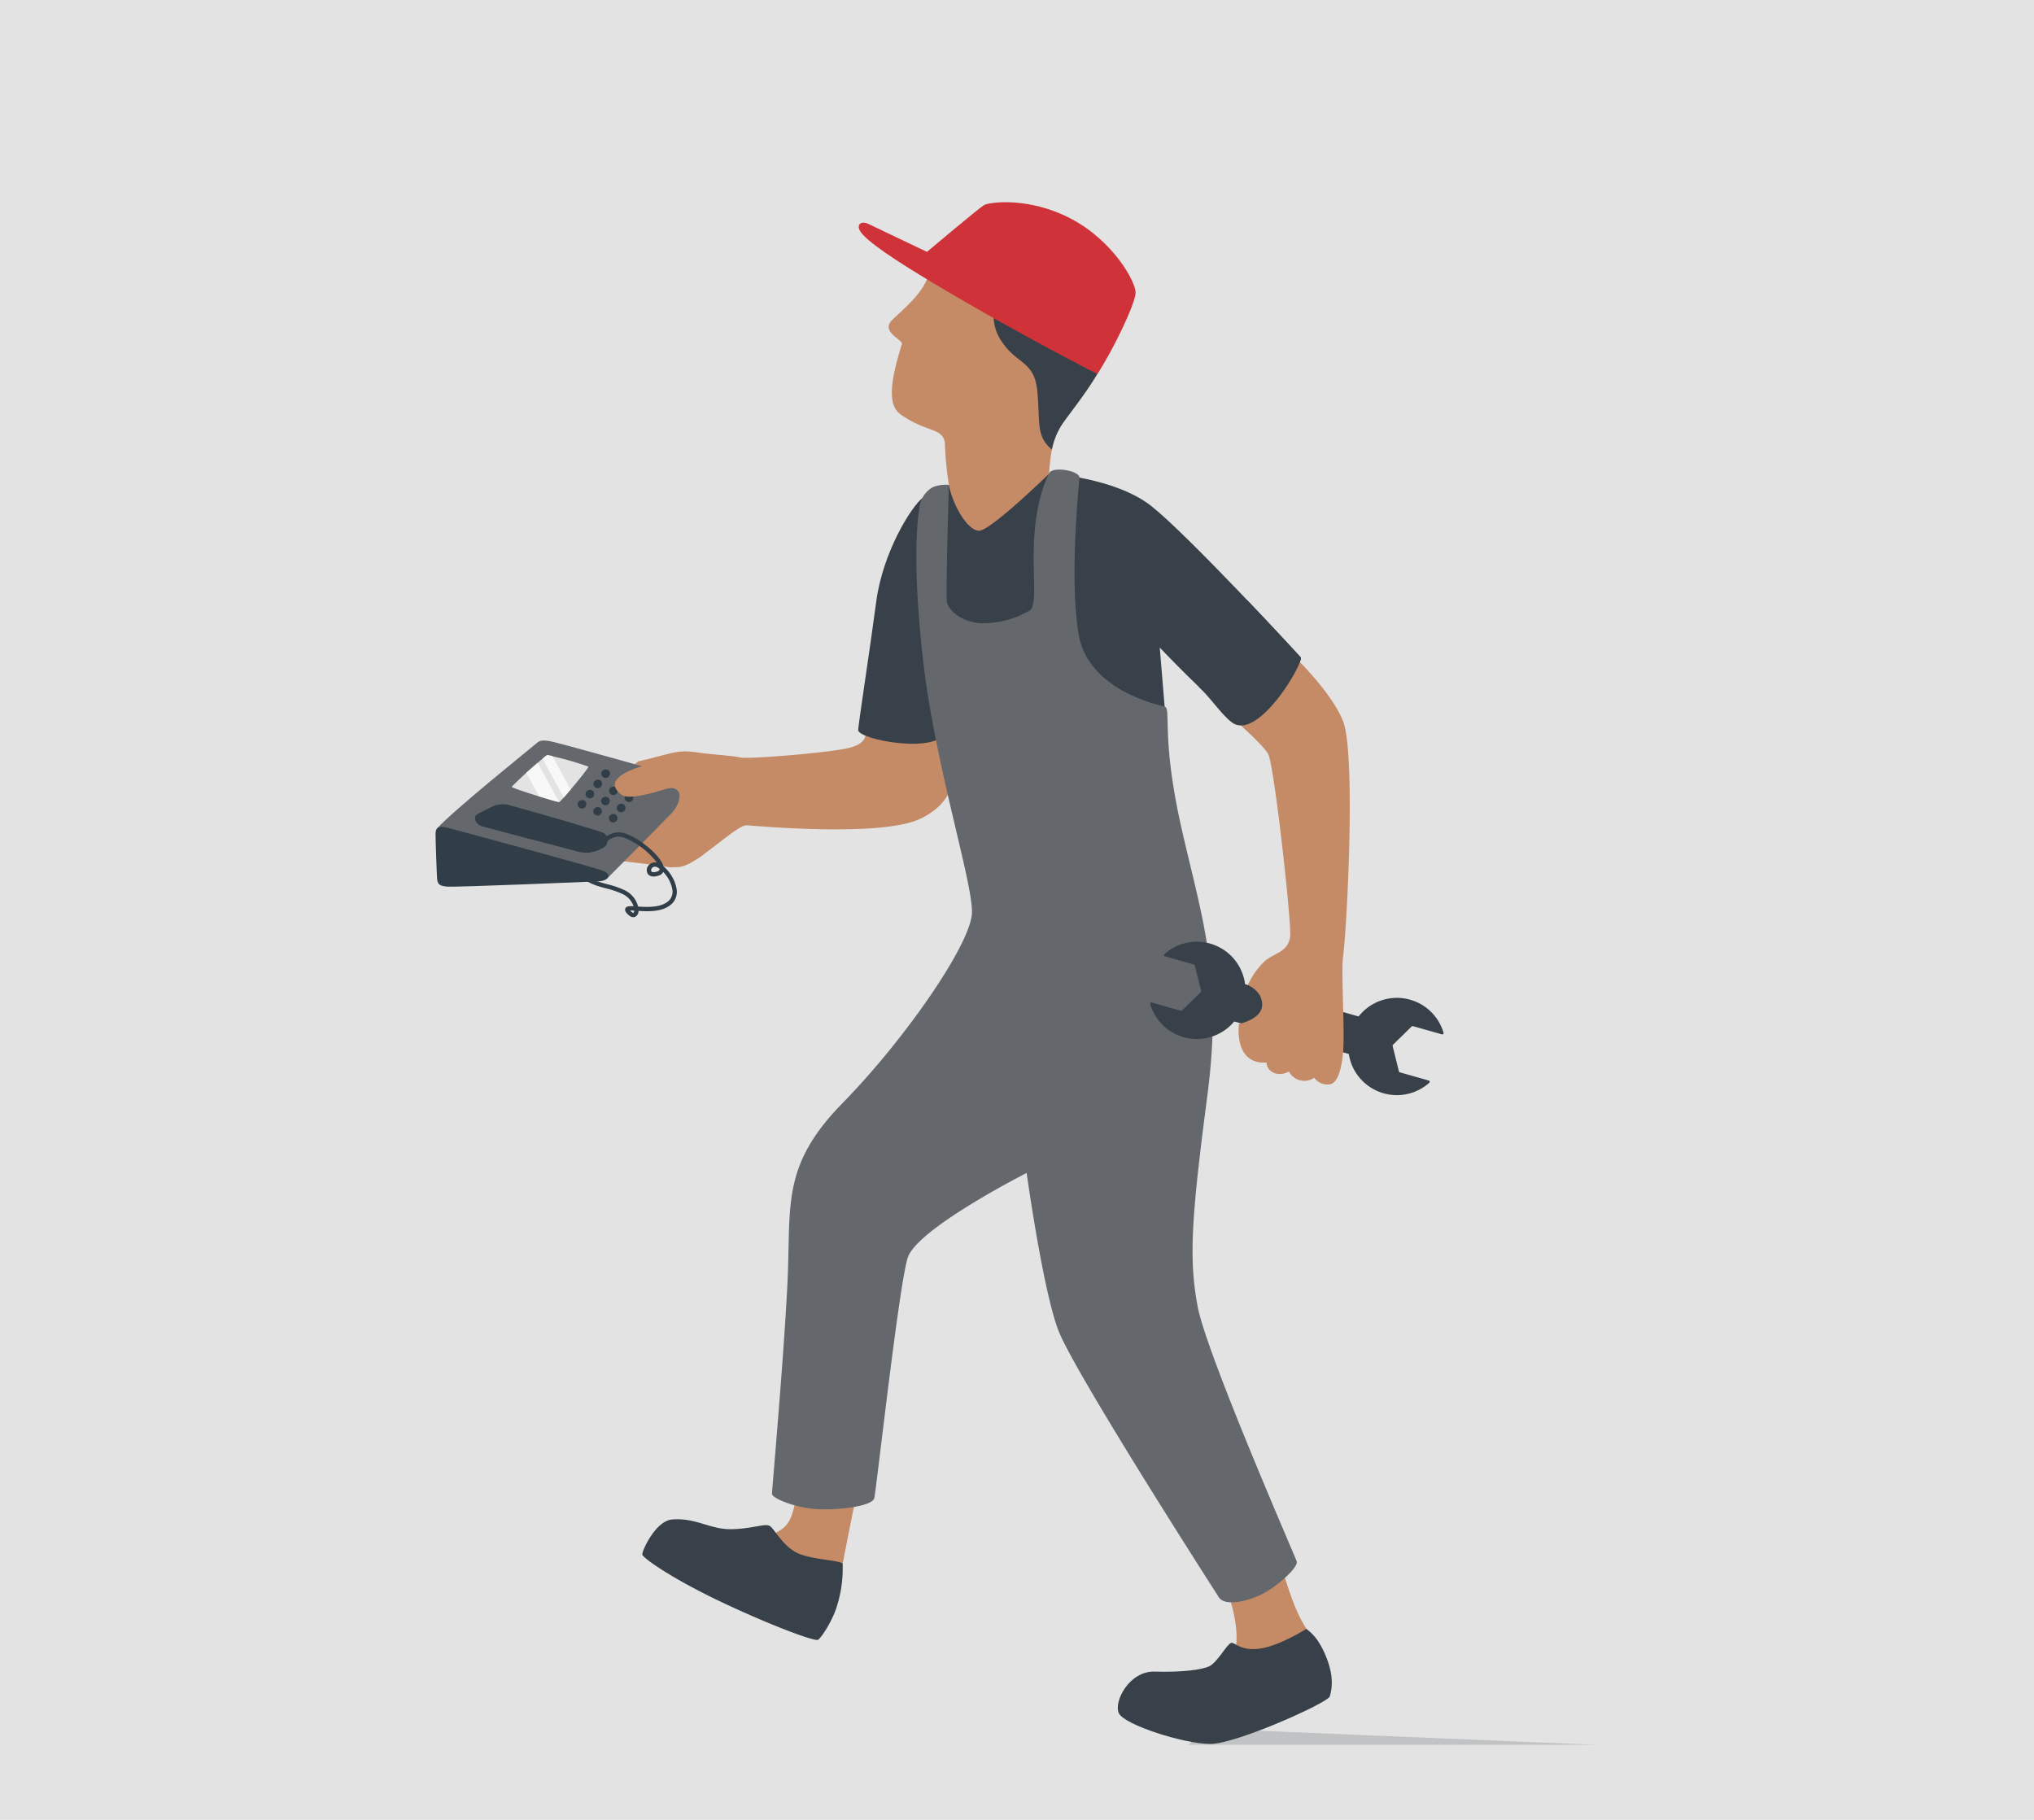 <svg xmlns="http://www.w3.org/2000/svg" xmlns:xlink="http://www.w3.org/1999/xlink" width="380" height="340" viewBox="0 0 380 340">
  <defs>
    <clipPath id="clip-path">
      <rect id="bg-_64686D" data-name="bg-#64686D" width="380" height="340" transform="translate(845 281)" fill="#64686d"/>
    </clipPath>
    <clipPath id="clip-path-2">
      <rect id="Rectangle_42" data-name="Rectangle 42" width="217.26" height="288.222" fill="none"/>
    </clipPath>
    <clipPath id="clip-path-4">
      <rect id="Rectangle_39" data-name="Rectangle 39" width="76.641" height="3.063" fill="none"/>
    </clipPath>
  </defs>
  <g id="img-quick-easy-setup" transform="translate(-845 -281)">
    <rect id="bg-_64686D-2" data-name="bg-#64686D" width="380" height="340" transform="translate(845 281)" fill="#e3e3e3"/>
    <g id="Group_2" data-name="Group 2" clip-path="url(#clip-path)">
      <g id="Group_10811" data-name="Group 10811" transform="translate(926.37 318.778)">
        <g id="Group_10810" data-name="Group 10810" transform="translate(0)" clip-path="url(#clip-path-2)">
          <g id="Group_10809" data-name="Group 10809">
            <g id="Group_10808" data-name="Group 10808" clip-path="url(#clip-path-2)">
              <g id="Group_10807" data-name="Group 10807" transform="translate(140.619 285.16)" opacity="0.2" style="mix-blend-mode: multiply;isolation: isolate">
                <g id="Group_10806" data-name="Group 10806">
                  <g id="Group_10805" data-name="Group 10805" clip-path="url(#clip-path-4)">
                    <path id="Path_10165" data-name="Path 10165" d="M0,432.832H76.641L3.483,429.769Z" transform="translate(0 -429.769)" fill="#313e48"/>
                  </g>
                </g>
              </g>
              <path id="Path_10166" data-name="Path 10166" d="M229.8,146.05c-.49,2.4.133,4.043-4.4,4.887s-18.128,1.955-19.461,1.6-4.622-.459-7.688-.9-3.728-.321-7.47.664c-3.154.829-3.859.949-3.859.949s-2.311,1.866-4.177,3.333-.731,4.845,2.088,5.2c-2.062,2.464.023,4.956,2.444,4.8-1.339,2.744,1.159,4.146,2.977,3.643,1.027,2.135,3.022,3.955,6.532,1.955s8.842-7.065,10.353-6.976,25.238,2.31,32.524-1.244,5.865-8.975,5.865-8.975l-2.133-9.953Z" transform="translate(-149.033 -48.799)" fill="#c58b67"/>
              <path id="Path_10167" data-name="Path 10167" d="M195.232,83.22c-2.221,1.8-7.459,10.245-8.672,19.435s-3.233,22.11-3.367,23.934,15.355,4.777,16.567,0-4.041-22.287-3.906-22.826-.622-20.543-.622-20.543" transform="translate(-104.234 -28.002)" fill="#384149"/>
              <path id="Path_10168" data-name="Path 10168" d="M224.477,375.768c1.018-5.233,3.125-16.5,3.852-17.807s-11.275-1.031-12.138,3.343c-1.09,5.524-1.308,7.123-7.486,8.65s9.828,6.759,9.828,6.759Z" transform="translate(-148.64 -120.216)" fill="#c58b67"/>
              <path id="Path_10169" data-name="Path 10169" d="M83.769,399.005c1.381-4.361-1.075-11.484-1.955-13.229s8.423-9.667,10.313-4.215,2.642,8.816,5.088,12.72-9.957,10.176-9.957,10.176Z" transform="translate(65.479 -127.754)" fill="#c58b67"/>
              <path id="Path_10170" data-name="Path 10170" d="M105.065,76.44s12.266.654,19.113,6.06,27.151,27.391,27.872,28.233-7.329,15.258-12.254,11.533S125.74,108.93,125.74,108.93l1.082,13.095L92.1,124.308s-8.049-18.862-8.289-30.4,2.531-15.376,2.531-15.376Z" transform="translate(9.562 -25.721)" fill="#384149"/>
              <path id="Path_10171" data-name="Path 10171" d="M136.686,76.052s-2.74,4.506-2.872,14.469c-.075,5.666.532,10.092-.7,11.053a17.2,17.2,0,0,1-9.516,2.4c-3.6-.36-5.767-2.576-6.007-3.991s.369-21.836.369-21.836a6.55,6.55,0,0,0-3.005.427,4.968,4.968,0,0,0-2.466,3.687c-.294,1.75-1.506,9.46.658,28.682s9.25,41.327,9.13,47.094S109.787,181.706,98.134,193.6,88.523,212.821,87.8,227.358s-2.883,38.444-2.883,39.285,4.565,2.764,9.011,2.884,9.731-.721,10.091-2.042,4.564-39.5,6.247-44.932,22.225-15.858,22.225-15.858,3,21.625,5.887,29.314,28.953,48.3,30.034,49.978,5.166.841,8.049-.6,6.848-5.046,6.487-6.127-16.819-38.684-18.5-47.575-1.2-16.459,1.8-39.405-1.2-33.759-4.926-50.458-1.752-21.915-3.055-22.261-14.245-3.088-16.047-13.42.058-28.028.129-29.35-5.282-2.218-5.667-.738" transform="translate(-22.059 -25.332)" fill="#64686d"/>
              <rect id="Rectangle_40" data-name="Rectangle 40" width="32.389" height="7.242" transform="translate(175.558 160.535) rotate(-164.163)" fill="#384149"/>
              <path id="Path_10172" data-name="Path 10172" d="M107.188,226.346a9.085,9.085,0,0,1-7.786-6.478.239.239,0,0,1,.3-.293l5.422,1.538a.236.236,0,0,0,.23-.058l3.5-3.426a.237.237,0,0,0,.064-.225l-1.177-4.751a.235.235,0,0,0-.164-.17l-5.421-1.537a.24.24,0,0,1-.1-.405,9.087,9.087,0,1,1,5.14,15.806" transform="translate(34.106 -70.059)" fill="#384149"/>
              <path id="Path_10173" data-name="Path 10173" d="M53.614,224.077a9.086,9.086,0,0,1,7.786,6.478.24.24,0,0,1-.3.293l-5.422-1.538a.236.236,0,0,0-.23.058l-3.5,3.426a.233.233,0,0,0-.064.224l1.176,4.751a.235.235,0,0,0,.165.17l5.421,1.538a.24.24,0,0,1,.1.4,9.087,9.087,0,1,1-5.14-15.8" transform="translate(126.922 -75.38)" fill="#384149"/>
              <path id="Path_10174" data-name="Path 10174" d="M90.831,183.532c-.326,2.518.188,11.348.1,15.958s-1.073,7.624-2.492,7.864a3.042,3.042,0,0,1-2.99-1.211,3.243,3.243,0,0,1-4.717-1.155c-2.3,1.2-4.165-.152-4.186-1.687-6.211.406-5.169-7.211-5.169-7.211s4.237-.835,4.344-3.5-2.687-3.772-2.687-3.772a14.825,14.825,0,0,1,3.251-4.54c1.862-1.5,4.517-1.717,4.682-4.8s-3.02-31.964-4.138-33.852-6.79-6.828-6.79-6.828,1.473-9.732,10.73-12.294c0,0,7.622,7.036,10.037,12.927s.817,38.03.03,44.1" transform="translate(78.709 -42.568)" fill="#c58b67"/>
              <path id="Path_10175" data-name="Path 10175" d="M250.165,379.217a23.211,23.211,0,0,1-.955,7.484c-.873,3.126-3.056,6.3-3.637,6.663s-8.707-2.637-17.938-7-14.828-8.285-14.9-8.939,2.467-6.3,5.6-6.542c4.507-.344,7.05,1.89,11.048,1.817s6.323-1.163,7.2-.581,2.4,3.706,5.088,5.015,8.385,1.358,8.5,2.079" transform="translate(-174.11 -124.785)" fill="#384149"/>
              <path id="Path_10176" data-name="Path 10176" d="M110.31,401.688c.872.727,2.33,1.744,3.779,5.451s.945,6.033.582,7.2S97.227,423.2,92.357,423.2s-16.063-3.561-17.08-5.741,1.962-7.922,6.687-7.777c4.775.147,8.794-.291,10.248-1.018s3.27-4.092,4-4.335,1.671,1.573,5.378,1.065,8.722-3.707,8.722-3.707" transform="translate(52.384 -135.161)" fill="#384149"/>
              <path id="Path_10177" data-name="Path 10177" d="M85.044,124.339a41.051,41.051,0,0,1,7.691-12.412c5.331,5.591,9.725,10.363,10.054,10.746.721.841-7.944,15.871-12.87,12.147-1.879-1.421-3.754-4.312-6.117-6.586.354-1.316.762-2.618,1.243-3.895" transform="translate(58.825 -37.661)" fill="#384149"/>
              <path id="Path_10178" data-name="Path 10178" d="M164.793,51.439a37.872,37.872,0,0,1,.515-4.5,13.191,13.191,0,0,1,2.264-5.236c5.056-6.96,16.693-20.381,6.061-32.4s-27.645-7.853-31.22,4.628c-1.091,3.81-4.683,6.585-6.936,8.792s2.044,3.721,1.818,4.465c-1.857,6.091-2.977,11.24-.258,13.166,4.773,3.381,7.759,2.456,8.269,5.2a66.187,66.187,0,0,0,.766,7.988c.737,3.829,3.507,8.549,5.647,8.555s13.075-10.653,13.075-10.653" transform="translate(-50.166 -0.72)" fill="#c58b67"/>
              <path id="Path_10179" data-name="Path 10179" d="M134.822,9.455a13.363,13.363,0,0,1,7.019,3.5c5.207,5.25,1.1,8.528,4.251,13.512,2.971,4.7,6.3,3.716,6.846,9.683s-.287,8.2,2.712,10.795A13.167,13.167,0,0,1,157.91,41.7c5.056-6.96,16.693-20.382,6.061-32.4C154.737-1.13,140.7.639,134.822,9.455" transform="translate(-40.503 -0.721)" fill="#384149"/>
              <path id="Path_10180" data-name="Path 10180" d="M174.9,32.088s-12.062-6.069-26.89-14.751c-8.423-4.932-14.729-8.908-16.907-11.261-1.656-1.788-.384-2.7,1-2.031,3.213,1.539,10.964,5.235,10.964,5.235s9.739-8.205,10.661-8.743,8.257-1.614,16.175,2.509,12.215,11.832,12.138,13.906-4.215,10.73-7.145,15.135" transform="translate(-51.258 0)" fill="#cf3339"/>
              <path id="Path_10181" data-name="Path 10181" d="M266.266,178.5c-5.01-.815-15.332-1.866-15.332-1.866l8.564-8.608,5.4-6.692,5.207-.21,3,4.081-.309,7.406Z" transform="translate(-222.346 -54.216)" fill="#c58b67"/>
              <path id="Path_10182" data-name="Path 10182" d="M255.421,168.029c2.928-3.31,18.056-15.445,18.658-15.989s1.222-.674,3.4-.137,20.915,5.7,23.064,6.47,2.893,2.024,2.106,3.167-15.437,15.814-15.437,15.814l-27.939-6.216Z" transform="translate(-255.166 -50.997)" fill="#64686d"/>
              <path id="Path_10183" data-name="Path 10183" d="M291.021,155.684a78.42,78.42,0,0,0-6.6,5.907c-.011.291,8.616,2.933,8.9,2.855s5.6-6.384,5.412-6.621a55.2,55.2,0,0,0-7.71-2.141" transform="translate(-270.192 -52.383)" fill="#e3e3e3"/>
              <path id="Path_10184" data-name="Path 10184" d="M279.16,159.816a.811.811,0,1,1-1.189.378.89.89,0,0,1,1.189-.378" transform="translate(-246.944 -53.747)" fill="#313e48"/>
              <path id="Path_10185" data-name="Path 10185" d="M281.379,162.692a.811.811,0,1,1-1.189.378.89.89,0,0,1,1.189-.378" transform="translate(-250.635 -54.715)" fill="#313e48"/>
              <path id="Path_10186" data-name="Path 10186" d="M283.6,165.567a.811.811,0,1,1-1.189.378.89.89,0,0,1,1.189-.378" transform="translate(-254.328 -55.682)" fill="#313e48"/>
              <path id="Path_10187" data-name="Path 10187" d="M285.819,168.443a.811.811,0,1,1-1.189.378.89.89,0,0,1,1.189-.378" transform="translate(-258.021 -56.65)" fill="#313e48"/>
              <path id="Path_10188" data-name="Path 10188" d="M274.765,161.77a.811.811,0,1,1-1.189.378.89.89,0,0,1,1.189-.378" transform="translate(-239.633 -54.405)" fill="#313e48"/>
              <path id="Path_10189" data-name="Path 10189" d="M276.984,164.646a.811.811,0,1,1-1.189.378.89.89,0,0,1,1.189-.378" transform="translate(-243.324 -55.372)" fill="#313e48"/>
              <path id="Path_10190" data-name="Path 10190" d="M279.2,167.521a.811.811,0,1,1-1.189.378.89.89,0,0,1,1.189-.378" transform="translate(-247.017 -56.34)" fill="#313e48"/>
              <path id="Path_10191" data-name="Path 10191" d="M281.424,170.4a.811.811,0,1,1-1.189.378.89.89,0,0,1,1.189-.378" transform="translate(-250.71 -57.307)" fill="#313e48"/>
              <path id="Path_10192" data-name="Path 10192" d="M270.37,163.725a.811.811,0,1,1-1.189.378.89.89,0,0,1,1.189-.378" transform="translate(-232.322 -55.062)" fill="#313e48"/>
              <path id="Path_10193" data-name="Path 10193" d="M272.589,166.6a.811.811,0,1,1-1.189.378.89.89,0,0,1,1.189-.378" transform="translate(-236.013 -56.03)" fill="#313e48"/>
              <path id="Path_10194" data-name="Path 10194" d="M274.809,169.476a.811.811,0,1,1-1.189.378.89.89,0,0,1,1.189-.378" transform="translate(-239.706 -56.998)" fill="#313e48"/>
              <path id="Path_10195" data-name="Path 10195" d="M277.029,172.351a.811.811,0,1,1-1.189.378.89.89,0,0,1,1.189-.378" transform="translate(-243.399 -57.965)" fill="#313e48"/>
              <path id="Path_10196" data-name="Path 10196" d="M278.761,177.093c-.03.433.2,7.211.275,8.284s.242,1.517,1.811,1.669,26.835-.92,28.385-.982c1.767-.072,2.757-1.336.575-2.075s-26.641-7.386-28.745-7.926-2.248.259-2.3,1.03" transform="translate(-278.758 -59.182)" fill="#313e48"/>
              <path id="Path_10197" data-name="Path 10197" d="M257.841,176.361s5.426-.68,7.376-3.8,1.806-5.262,1.806-5.262-1.533-4.268-3.568-9.5-4.053-2.57-11-.366-5.116,4.286-3.831,5.329,5.775-.28,8.877-1.216,5.916,1.47,5.916,1.47l-2.892,3.611-4.145,6.446Z" transform="translate(-213.921 -52.075)" fill="#c58b67"/>
              <path id="Path_10198" data-name="Path 10198" d="M253.265,167.482c1.979-2.438,1.616-4.8-.723-4.473s.384-3.9.384-3.9l4.724,1.973,1.64,4.287Z" transform="translate(-208.966 -53.537)" fill="#c58b67"/>
              <path id="Path_10199" data-name="Path 10199" d="M293.36,163.6c.362-.406.812-.925,1.287-1.486l-3.42-6.256a4.475,4.475,0,0,0-.993-.173,7.681,7.681,0,0,0-.841.658Z" transform="translate(-269.405 -52.384)" fill="#f8f8f8"/>
              <path id="Path_10200" data-name="Path 10200" d="M294.781,157.849c-.654.563-1.409,1.225-2.128,1.867l2.415,4.418c1.776.546,3.4,1.009,3.717,1.042Z" transform="translate(-275.706 -53.113)" fill="#f8f8f8"/>
              <path id="Path_10201" data-name="Path 10201" d="M285.861,169.826a4.948,4.948,0,0,0-3.345-.014c-1.058.482-2.615,1.306-3.056,1.531-.993.508-.322,1.9.682,2.243s17.2,4.517,18.222,4.83a6.048,6.048,0,0,0,4.324-.65,1.608,1.608,0,0,0,.362-2.848c-.826-.479-15.812-4.756-17.19-5.091" transform="translate(-271.601 -57.041)" fill="#313e48"/>
              <path id="Path_10202" data-name="Path 10202" d="M272.779,179.727c1.642,1.259,3.111,2.815,3.45,4.041a7.282,7.282,0,0,1,2.473,4.321,3.145,3.145,0,0,1-1.423,3.1c-1.646,1.114-4.023,1.023-5.715.912v.009a1.167,1.167,0,0,1-.668,1.123c-.3.107-.792.093-1.424-.587-.167-.179-.555-.6-.354-1.02.186-.39.675-.436,1.517-.394a3.841,3.841,0,0,0-1.975-2.247,15.972,15.972,0,0,0-3.151-1.089c-2.01-.536-4.087-1.091-5.916-3.423a.4.4,0,1,1,.636-.5c1.662,2.119,3.521,2.616,5.489,3.141a16.618,16.618,0,0,1,3.306,1.148,4.635,4.635,0,0,1,2.469,3.024c1.587.107,3.873.224,5.335-.766a2.35,2.35,0,0,0,1.072-2.342,6.194,6.194,0,0,0-1.719-3.351,1.364,1.364,0,0,1-.837.674c-1.281.429-1.826-.015-2.038-.317a1.336,1.336,0,0,1,.137-1.577,1.509,1.509,0,0,1,1.563-.522,14.593,14.593,0,0,0-6.111-4.667c-1.73-.559-2.76.277-3.953,1.246a6.458,6.458,0,0,1-2.823,1.584.4.4,0,0,1-.15-.794,5.763,5.763,0,0,0,2.464-1.417c1.2-.976,2.565-2.081,4.712-1.388a13.512,13.512,0,0,1,3.637,2.082m1.242,5.045c.148.113.488.152,1.066-.041.359-.12.407-.3.406-.468,0-.015,0-.031,0-.047a2.49,2.49,0,0,0-.508-.293.731.731,0,0,0-.91.186.56.56,0,0,0-.105.609.241.241,0,0,0,.053.054m-3.7,7.555c.177.136.281.148.3.14s.117-.128.135-.411v-.013c-.286-.017-.561-.027-.754-.019l.059.065a2.04,2.04,0,0,0,.255.238" transform="translate(-233.65 -59.701)" fill="#313e48"/>
            </g>
          </g>
        </g>
      </g>
    </g>
  </g>
</svg>

